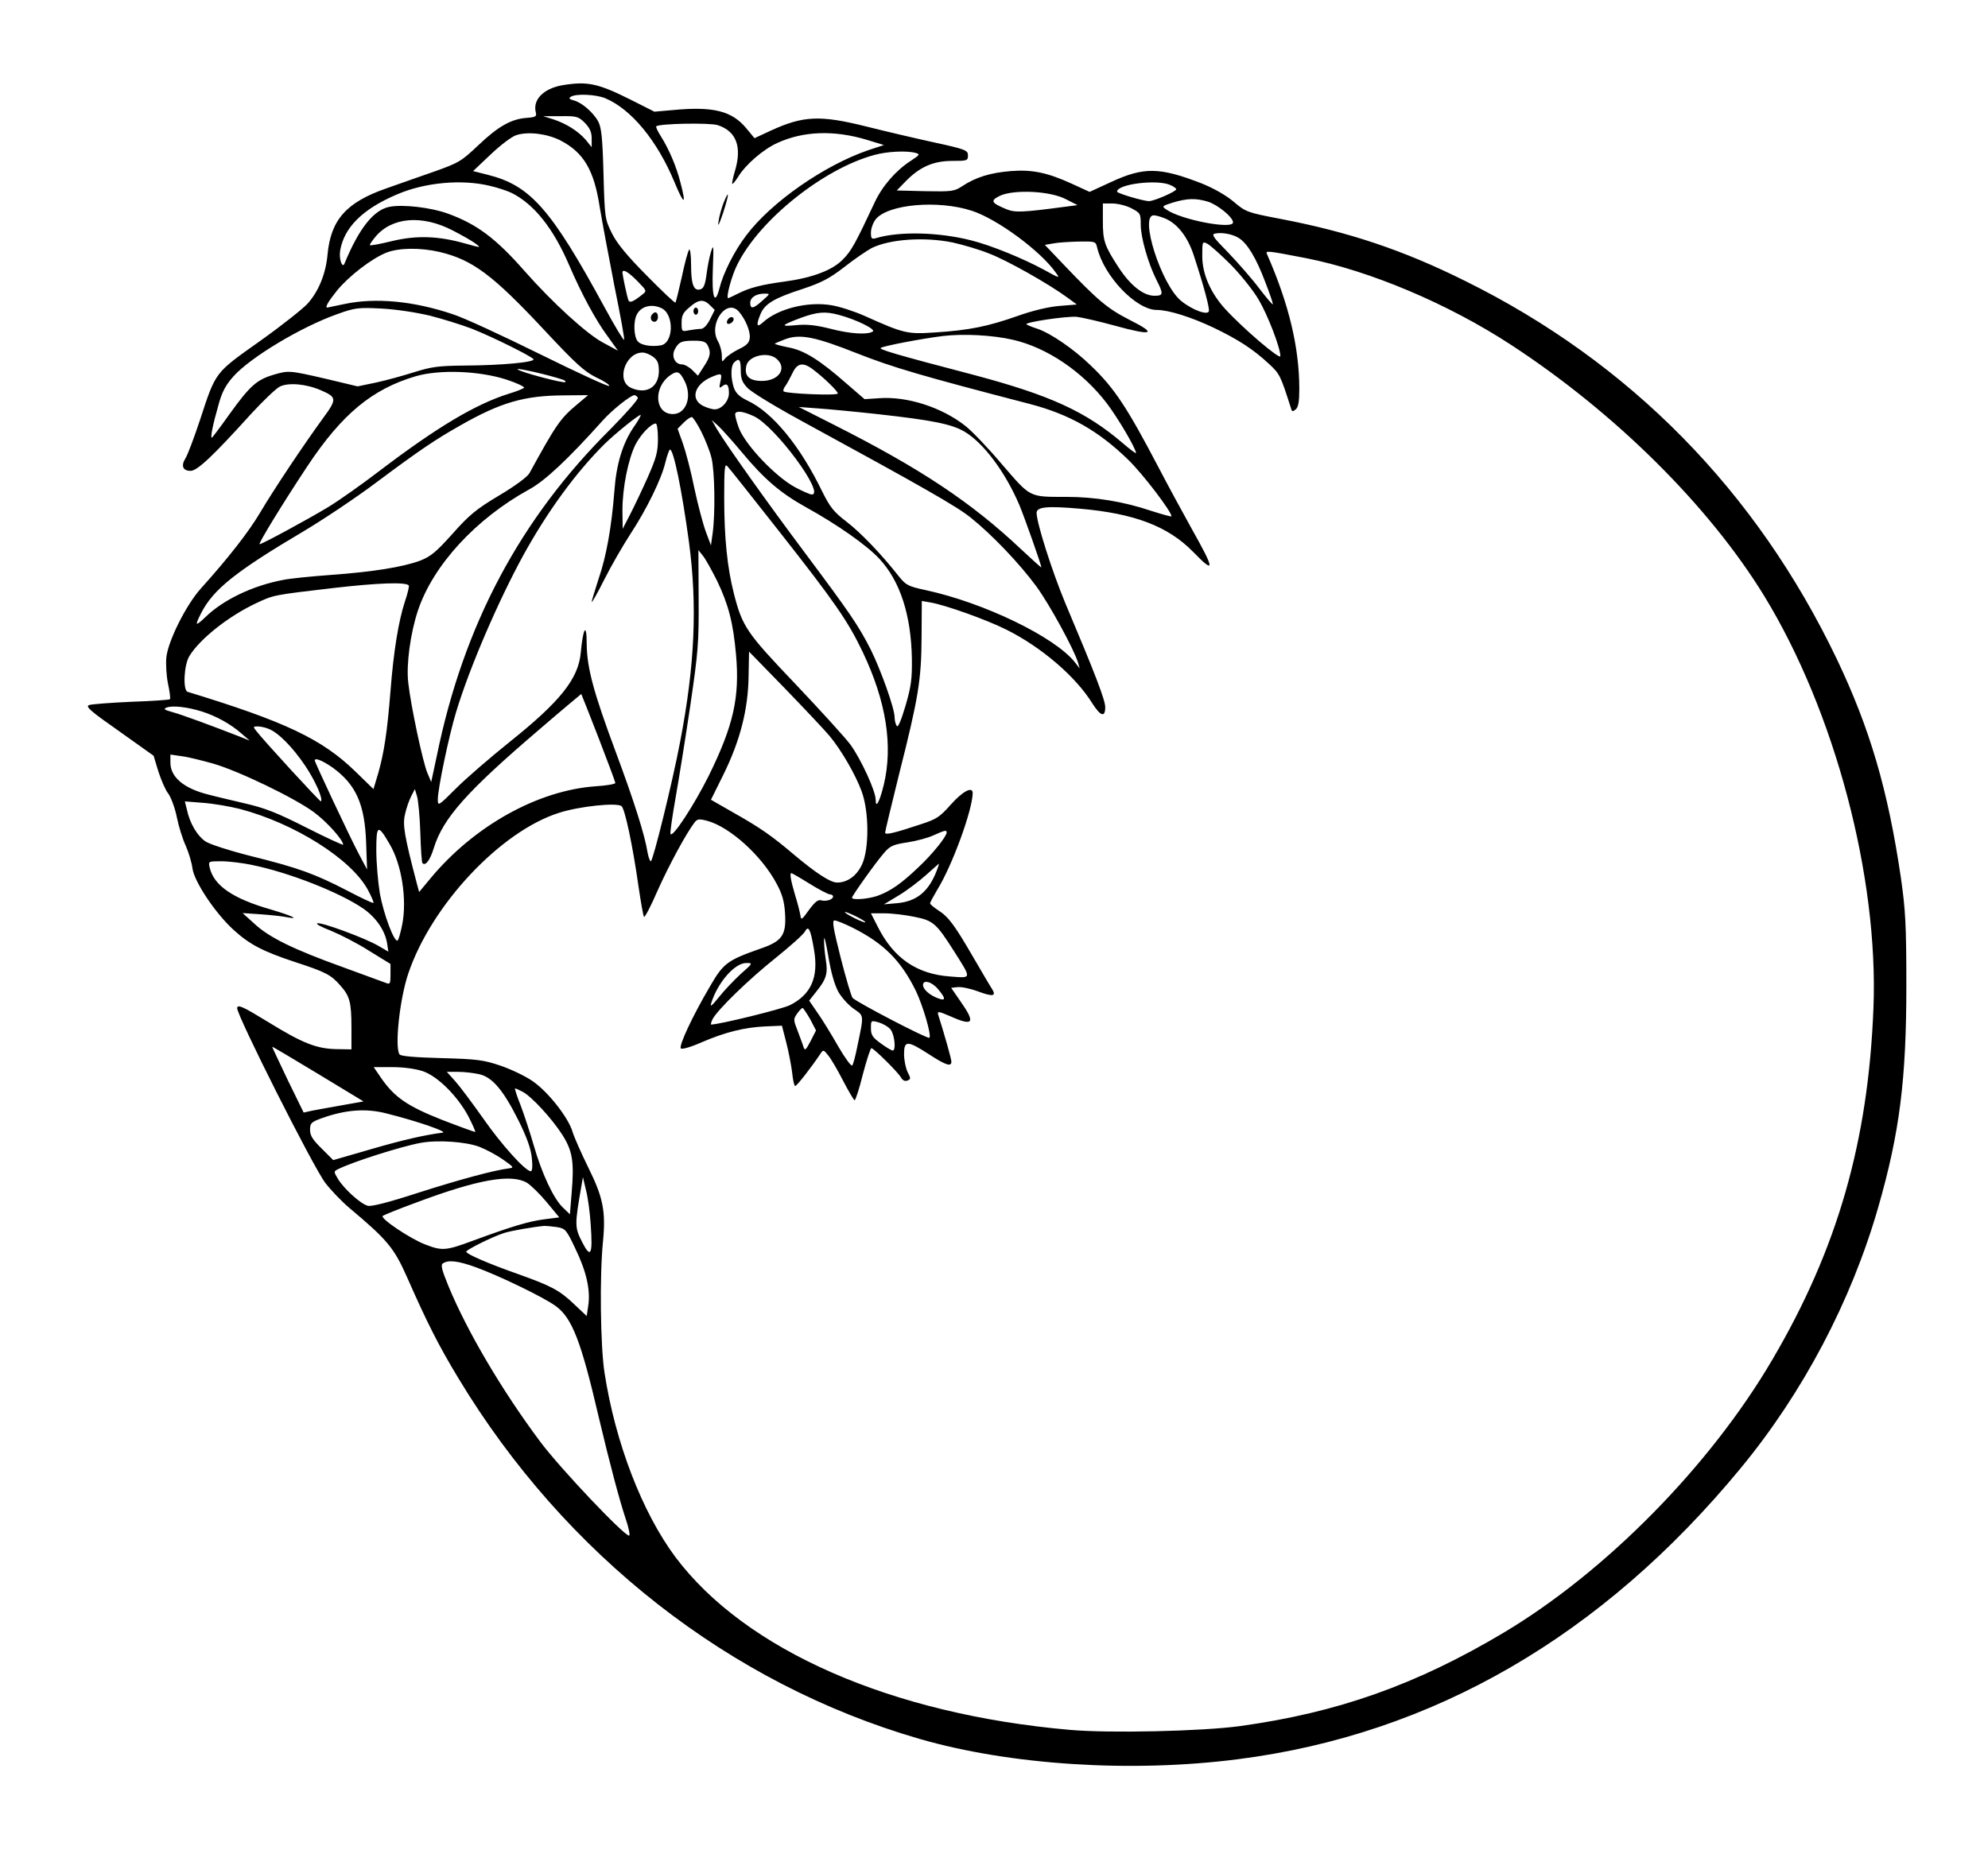 <?xml version="1.0" standalone="no"?>
<!DOCTYPE svg PUBLIC "-//W3C//DTD SVG 20010904//EN"
 "http://www.w3.org/TR/2001/REC-SVG-20010904/DTD/svg10.dtd">
<svg version="1.0" xmlns="http://www.w3.org/2000/svg"
 width="840pt" height="782pt" viewBox="0 0 840 782"
 preserveAspectRatio="xMidYMid meet">
<g transform="translate(0,782) scale(0.1,-0.1)"
fill="#000000" stroke="none">
<path d="M2377 7460 c-80 -14 -127 -61 -113 -115 4 -17 0 -20 -36 -23 -67 -4
-123 -36 -206 -115 -73 -69 -83 -75 -187 -112 -60 -21 -152 -53 -202 -71 -170
-59 -235 -133 -249 -279 -7 -81 -37 -155 -84 -208 -18 -20 -108 -92 -201 -158
-194 -138 -186 -127 -255 -337 -25 -75 -52 -147 -61 -160 -19 -31 -10 -52 22
-52 29 0 95 63 258 243 49 53 102 104 119 113 36 18 110 12 173 -15 69 -30 70
-37 8 -121 -82 -113 -203 -294 -263 -395 -49 -83 -135 -193 -252 -323 -61 -68
-137 -219 -145 -289 -3 -30 0 -79 7 -113 7 -33 11 -63 8 -65 -2 -3 -76 -8
-164 -11 -87 -4 -168 -10 -178 -14 -16 -6 7 -26 127 -110 l146 -104 20 -66
c12 -37 30 -79 42 -94 11 -15 28 -59 36 -99 8 -40 25 -94 38 -122 12 -27 25
-70 28 -94 7 -56 96 -190 174 -261 68 -62 124 -91 260 -136 129 -42 152 -54
191 -99 40 -45 47 -70 47 -180 l0 -90 -60 1 c-86 1 -145 24 -291 114 -108 66
-129 76 -132 60 -4 -26 322 -674 373 -740 24 -31 69 -78 101 -105 161 -135
189 -169 244 -293 84 -191 134 -290 217 -427 450 -746 1147 -1292 1948 -1524
383 -111 896 -144 1346 -86 823 105 1539 520 2124 1230 264 320 467 706 581
1102 91 317 119 541 119 938 0 260 -4 321 -23 455 -55 373 -131 631 -271 925
-340 710 -873 1253 -1571 1598 -261 130 -492 207 -780 262 -141 27 -146 29
-198 73 -32 27 -85 57 -135 77 -178 69 -244 70 -384 5 l-89 -41 -74 34 c-105
48 -169 61 -259 54 -86 -7 -148 -26 -204 -63 -35 -23 -44 -24 -158 -22 l-120
3 41 42 c59 59 115 83 195 83 61 0 65 1 65 23 0 22 -9 26 -147 56 -82 18 -210
48 -285 67 -193 48 -264 45 -401 -18 l-69 -32 -34 41 c-61 74 -139 94 -309 78
l-80 -7 -101 51 c-138 69 -182 78 -287 61z m180 -55 c110 -46 220 -179 293
-355 41 -99 51 -99 25 -1 -17 67 -48 140 -82 194 -14 22 -23 41 -20 43 12 12
226 16 260 5 79 -26 103 -92 72 -195 -8 -27 -13 -51 -11 -53 2 -2 13 11 25 30
32 52 106 116 166 143 109 50 239 55 378 13 l72 -22 -67 -22 c-186 -64 -410
-220 -515 -360 -51 -67 -97 -159 -113 -223 -20 -77 -33 -38 -28 82 4 99 3 107
-8 71 -7 -22 -15 -65 -19 -97 -6 -43 -12 -57 -26 -61 -28 -8 -39 21 -39 104 0
40 -4 69 -8 64 -5 -6 -19 -57 -31 -115 -13 -58 -25 -107 -27 -109 -2 -3 -57
49 -122 115 -83 84 -126 136 -147 179 -29 59 -30 64 -35 250 -4 153 -9 196
-22 221 -21 39 -71 82 -105 90 -18 5 -21 9 -11 15 21 14 106 10 145 -6z m-86
-104 c21 -22 29 -39 29 -66 l0 -37 -25 31 c-32 37 -83 69 -138 87 l-42 13 73
0 c68 1 76 -1 103 -28z m-104 -74 c99 -51 143 -125 167 -282 10 -60 38 -210
62 -333 25 -123 44 -226 41 -228 -3 -3 -40 59 -83 138 -225 414 -313 514 -492
559 l-63 16 75 71 c41 39 90 76 108 81 50 16 129 6 185 -22z m1501 -53 c21 -6
19 -8 -20 -34 -61 -39 -120 -106 -152 -175 -81 -173 -99 -206 -134 -241 -44
-46 -129 -78 -247 -94 -97 -13 -148 -26 -197 -51 -20 -10 -39 -19 -41 -19 -11
0 15 97 39 143 94 189 364 404 578 462 54 15 136 19 174 9z m-1800 -139 c35
-8 77 -22 95 -31 95 -48 176 -151 242 -305 52 -121 113 -234 163 -301 l43 -60
-63 34 c-68 36 -213 168 -332 303 -121 138 -202 198 -323 242 -71 26 -190 40
-247 29 -67 -13 -129 -91 -190 -239 -9 -24 -24 16 -19 52 16 99 95 178 242
240 117 50 271 64 389 36z m2877 3 c14 -6 25 -14 25 -18 0 -9 -93 -50 -115
-50 -24 0 -135 33 -135 40 0 32 170 53 225 28z m-441 -60 l49 -25 -54 -7
c-180 -24 -211 -25 -247 -10 -65 27 -69 36 -26 57 60 27 212 20 278 -15z m599
-10 c42 -13 107 -66 107 -88 0 -31 -220 11 -281 54 -21 14 -20 15 27 30 61 18
96 19 147 4z m-996 -39 c107 -35 289 -169 354 -261 19 -26 17 -25 -52 13 -87
47 -221 102 -305 123 -137 35 -303 39 -401 10 -20 -6 -23 -3 -23 23 0 17 9 42
20 56 51 64 264 83 407 36z m673 11 c38 -20 40 -22 40 -69 0 -55 31 -163 66
-233 31 -61 30 -68 -8 -68 -47 0 -102 44 -151 119 -60 92 -67 112 -67 196 l0
75 40 0 c23 0 59 -9 80 -20z m137 -41 c55 -20 101 -78 127 -158 43 -131 67
-222 64 -236 -4 -19 -69 4 -117 43 -84 68 -178 362 -116 362 8 0 26 -5 42 -11z
m-3006 -52 c41 -21 85 -46 99 -57 24 -18 23 -18 -45 1 -113 32 -205 35 -309
10 -49 -12 -91 -20 -93 -17 -2 2 9 18 24 36 69 82 195 93 324 27z m3325 -34
c35 -23 71 -82 109 -182 20 -51 35 -95 33 -97 -2 -2 -28 29 -58 68 -30 40 -89
107 -130 150 -65 66 -73 78 -55 81 29 6 76 -3 101 -20z m-1210 -18 c41 -9 110
-29 152 -46 75 -28 254 -129 334 -188 l38 -28 -74 -6 c-47 -4 -114 -20 -178
-43 -122 -43 -203 -60 -347 -69 -117 -8 -131 -5 -298 70 -45 20 -108 40 -140
45 -101 17 -227 -15 -290 -73 -26 -24 -29 -11 -9 37 18 42 57 66 178 105 78
26 113 44 175 92 43 34 95 69 115 80 75 38 223 49 344 24z m610 -22 c29 -121
165 -263 252 -263 50 0 145 -30 240 -75 106 -51 167 -91 234 -153 46 -43 48
-47 94 -191 3 -11 7 -11 19 -1 11 9 15 33 15 86 0 175 -44 360 -137 571 -6 14
0 14 165 -18 270 -53 601 -193 866 -366 441 -288 837 -681 1070 -1061 298
-487 484 -1187 462 -1742 -22 -565 -152 -1018 -427 -1486 -263 -449 -703 -896
-1135 -1154 -369 -220 -701 -338 -1114 -395 -160 -22 -552 -31 -720 -16 -754
66 -1370 336 -1666 730 -140 188 -254 482 -300 781 -17 112 -21 408 -6 555 12
126 0 185 -62 310 -30 61 -60 129 -67 152 -17 59 -104 170 -169 214 -30 21
-91 50 -135 65 -71 24 -98 28 -250 32 -111 3 -173 8 -177 16 -21 31 1 235 37
341 97 289 390 602 638 680 84 27 242 44 263 28 14 -9 48 -169 72 -340 10 -67
20 -124 23 -128 4 -3 30 47 58 112 48 107 120 240 155 286 12 16 19 17 54 8
96 -26 230 -147 293 -265 24 -44 33 -76 36 -125 6 -93 -12 -119 -103 -150
-139 -49 -157 -61 -213 -158 -75 -127 -134 -254 -124 -264 5 -5 43 6 88 26
100 43 181 63 269 67 l70 3 18 -70 c10 -38 21 -96 25 -127 3 -32 9 -58 13 -58
7 0 72 84 107 137 11 17 13 17 32 -7 12 -14 40 -62 63 -107 24 -46 46 -83 49
-83 4 0 20 49 35 110 16 60 32 110 36 110 10 0 114 -103 125 -124 7 -12 16
-17 27 -13 15 6 15 9 1 36 -8 17 -15 50 -15 76 0 58 14 58 104 0 72 -47 96
-55 96 -32 0 11 -28 111 -56 199 -4 15 2 14 51 -7 98 -44 108 -29 44 62 l-40
58 27 3 c15 2 54 -6 86 -18 65 -24 80 -21 58 13 -8 12 -43 72 -78 132 -79 136
-104 170 -148 198 -18 12 -34 25 -34 29 0 4 14 30 30 57 63 101 149 337 150
409 0 30 -42 8 -92 -48 -47 -53 -60 -62 -128 -84 -114 -38 -150 -46 -150 -35
0 6 27 117 59 247 82 324 94 398 95 579 l1 153 35 -6 c65 -11 238 -73 322
-115 147 -73 293 -198 363 -311 35 -55 55 -62 55 -17 0 30 -40 135 -170 443
-55 133 -119 333 -120 378 0 26 45 30 183 18 230 -20 372 -74 478 -182 94 -97
93 -78 -5 96 -40 72 -104 190 -141 261 -133 254 -187 336 -287 431 -72 70
-171 137 -226 155 -20 6 -40 15 -45 18 -9 9 167 35 212 32 19 -2 91 -18 160
-37 162 -45 184 -36 64 24 -94 48 -134 82 -278 233 l-80 84 35 6 c19 4 68 7
107 8 71 1 73 1 79 -26z m565 -72 c42 -43 94 -108 117 -147 39 -66 92 -204 92
-239 0 -18 -158 117 -233 199 -62 68 -97 148 -97 223 0 63 0 64 23 52 12 -7
56 -46 98 -88z m-3343 54 c138 -33 223 -96 439 -327 137 -147 172 -178 222
-203 33 -15 58 -32 55 -36 -2 -5 -134 56 -292 134 -158 78 -324 155 -369 169
-166 56 -327 71 -458 43 -38 -8 -71 -15 -72 -15 -11 0 4 26 41 72 50 61 146
135 208 160 53 21 144 22 226 3z m841 -129 c34 -35 34 -36 15 -51 -39 -31 -54
-37 -59 -23 -7 20 -24 102 -25 116 0 18 27 2 69 -42z m523 -76 c-38 -35 -52
-38 -52 -10 0 23 25 39 60 39 25 0 25 0 -8 -29z m-222 -20 l20 -20 -20 -40
c-13 -25 -27 -40 -39 -40 -10 0 -33 -3 -50 -6 -30 -6 -31 -6 -31 32 0 30 6 43
33 65 38 34 60 36 87 9z m-206 -12 c56 -25 53 -151 -4 -158 -39 -6 -80 1 -94
16 -18 18 -21 85 -5 115 18 35 62 46 103 27z m-978 -32 c55 -14 135 -39 177
-55 91 -36 253 -117 261 -129 8 -13 -135 -26 -289 -27 -113 -1 -141 -5 -215
-28 -47 -15 -120 -35 -162 -44 l-77 -16 -134 32 c-156 36 -157 36 -225 16 -68
-21 -97 -47 -182 -165 -39 -55 -73 -100 -75 -100 -7 0 5 58 28 138 15 56 31
85 64 122 72 80 285 208 437 262 75 27 89 29 186 24 61 -3 147 -16 206 -30z
m1306 17 c28 -32 49 -84 46 -111 -2 -21 -13 -32 -47 -48 -24 -12 -50 -30 -58
-40 -12 -16 -13 -15 -13 13 0 17 -7 44 -16 60 -43 73 36 185 88 126z m423 -14
c72 -19 157 -61 143 -70 -23 -15 -97 -10 -181 12 -60 15 -98 19 -141 15 -71
-7 -68 -2 16 30 71 26 105 29 163 13z m735 -105 c144 -33 295 -135 397 -269
47 -62 123 -191 123 -210 0 -3 -26 16 -57 43 -156 133 -305 201 -623 286 -340
89 -410 110 -398 116 17 9 174 39 263 50 86 10 208 4 295 -16z m-657 -58 c150
-59 269 -94 727 -213 169 -44 292 -114 418 -237 60 -58 182 -218 182 -238 0
-3 -39 8 -86 23 -116 39 -236 59 -359 59 -158 0 -149 -4 -270 136 -58 69 -128
142 -156 164 -100 79 -247 126 -365 117 l-61 -4 -74 64 c-117 103 -182 143
-249 155 -33 7 -58 13 -56 16 3 2 22 10 43 18 63 24 127 11 306 -60z m-633 35
c15 -30 12 -48 -16 -90 l-25 -39 -24 24 c-13 13 -33 24 -44 24 -29 0 -45 34
-30 63 17 32 28 37 81 37 37 0 50 -4 58 -19z m-229 -50 c19 -15 23 -28 23 -62
-2 -67 -54 -97 -118 -68 -64 29 -24 149 49 149 13 0 33 -9 46 -19z m521 -8
c45 -40 9 -93 -63 -93 -54 0 -76 22 -65 66 11 42 93 59 128 27z m-152 -48 c0
-35 6 -51 28 -74 15 -17 117 -79 227 -139 521 -284 659 -363 717 -410 90 -72
206 -194 276 -289 56 -76 160 -267 177 -323 l7 -25 -21 27 c-86 107 -384 251
-630 304 -74 16 -83 21 -113 58 -73 93 -160 184 -221 231 -55 42 -70 62 -103
128 -93 192 -210 335 -316 384 -33 16 -49 31 -57 54 -14 42 -14 92 1 107 21
21 28 13 28 -33z m306 3 c45 -34 104 -91 104 -101 0 -10 -220 -1 -229 9 -3 3
0 13 7 22 7 9 20 34 30 54 20 44 45 49 88 16z m-1057 -43 c8 -3 12 -7 10 -10
-7 -6 -190 42 -202 54 -9 9 141 -26 192 -44z m-240 1 c46 -15 79 -31 75 -35
-5 -5 -34 -16 -64 -25 -140 -44 -303 -141 -545 -325 -77 -59 -175 -128 -218
-154 -86 -52 -280 -157 -290 -157 -8 0 100 176 202 330 146 220 274 326 458
380 100 29 267 23 382 -14z m755 -9 c31 -65 5 -137 -51 -137 -77 0 -84 113
-11 164 30 21 40 17 62 -27z m150 1 c-6 -28 -5 -31 8 -20 19 15 28 6 28 -30 0
-33 -31 -68 -60 -68 -12 0 -34 7 -50 15 -54 28 -36 90 35 121 44 19 47 17 39
-18z m-604 -96 c-72 -60 -89 -84 -203 -292 -8 -15 -62 -55 -128 -94 -97 -58
-126 -82 -197 -162 -70 -78 -92 -96 -138 -114 -74 -27 -199 -47 -378 -60 -82
-6 -172 -15 -200 -21 -128 -24 -253 -84 -328 -157 -43 -41 -46 -38 -18 17 51
100 146 176 435 347 82 49 220 141 305 205 185 138 249 181 355 241 170 97
270 126 435 127 l105 1 -45 -38z m255 27 c4 -5 -48 -64 -114 -131 -383 -380
-622 -829 -735 -1381 l-24 -112 -16 38 c-19 43 -71 288 -81 382 -9 76 9 209
41 305 64 191 244 387 469 511 67 36 164 127 311 291 40 45 119 108 135 108 4
0 11 -5 14 -11z m1020 -70 c223 -25 305 -41 360 -73 81 -48 172 -170 232 -310
22 -53 93 -253 93 -264 0 -2 -39 33 -87 78 -210 198 -426 341 -788 524 l-150
76 80 -6 c44 -3 161 -14 260 -25z m-530 -8 c89 -40 304 -331 245 -331 -7 0
-39 14 -71 31 -83 45 -210 179 -237 250 -11 30 -18 57 -15 62 7 12 35 8 78
-12z m-510 -50 c-45 -68 -71 -154 -79 -266 -12 -153 -34 -276 -66 -369 -16
-50 -30 -95 -30 -100 0 -6 24 36 53 94 29 58 79 144 110 192 69 105 133 235
149 306 7 28 16 52 19 52 15 0 50 -169 80 -390 36 -269 25 -521 -37 -844 -32
-170 -115 -506 -124 -506 -4 0 -10 17 -14 38 -11 71 -56 214 -135 426 -93 250
-121 353 -122 455 0 91 -15 70 -25 -37 -10 -111 -87 -207 -301 -378 -81 -65
-183 -153 -225 -195 -77 -77 -78 -77 -78 -47 0 45 47 269 77 368 56 186 177
467 284 663 103 187 224 352 344 471 47 46 148 127 152 122 2 -2 -12 -27 -32
-55z m288 -15 c16 -32 36 -81 43 -110 14 -54 17 -234 5 -321 l-7 -50 -21 56
c-12 32 -34 115 -49 185 -14 71 -37 157 -49 191 l-22 61 26 26 c14 14 30 25
35 23 5 -2 23 -29 39 -61z m172 -88 c95 -114 163 -172 271 -232 132 -73 256
-160 309 -217 88 -94 135 -238 138 -424 1 -84 -3 -116 -27 -198 -19 -64 -32
-94 -37 -85 -5 7 -9 24 -9 37 0 37 -58 199 -101 286 -52 102 -87 153 -279 410
-161 215 -327 449 -370 520 l-23 40 28 -25 c15 -14 60 -64 100 -112z m-355 57
c0 -55 -7 -80 -43 -162 -24 -54 -58 -125 -75 -158 l-31 -60 -1 78 c0 95 24
215 55 278 23 44 66 89 86 89 5 0 9 -29 9 -65z m514 -393 c232 -295 289 -377
351 -507 100 -210 129 -397 89 -563 -18 -73 -34 -101 -34 -62 0 37 -62 171
-106 232 -21 29 -126 144 -232 256 -208 218 -225 243 -261 383 -28 110 -41
236 -41 404 0 126 2 147 13 135 8 -8 107 -133 221 -278z m-264 -207 c48 -100
68 -177 80 -312 16 -181 -11 -300 -116 -513 -62 -124 -154 -265 -161 -244 -2
6 8 76 22 155 14 79 42 254 62 389 33 225 36 262 35 450 l-1 205 20 -25 c11
-14 37 -61 59 -105z m-1303 -19 c3 -2 -4 -33 -16 -68 -27 -82 -48 -210 -61
-378 -14 -175 -27 -259 -51 -345 l-21 -70 -77 75 c-140 136 -295 210 -708 336
-21 6 -16 113 7 151 44 72 164 168 283 224 75 35 71 34 327 64 183 21 303 26
317 11z m1777 -635 c51 -61 111 -165 137 -236 31 -85 32 -240 2 -307 -22 -49
-62 -78 -106 -78 -28 0 -88 39 -181 117 -93 79 -144 115 -256 178 l-96 55 53
107 c70 142 104 274 106 414 l2 105 151 -155 c83 -86 168 -176 188 -200z
m-975 -9 c39 -101 71 -187 71 -191 0 -5 -37 -11 -82 -14 -245 -17 -514 -167
-698 -388 l-49 -59 -10 37 c-53 202 -60 247 -50 290 5 25 17 59 26 77 l16 31
9 -30 c5 -16 12 -86 14 -154 2 -69 6 -127 9 -129 13 -13 32 12 48 64 39 126
139 239 447 502 96 83 176 149 176 149 1 -1 34 -85 73 -185z m-1676 111 c60
-19 122 -53 167 -93 l35 -30 -40 16 c-115 45 -245 93 -285 104 -37 10 -41 14
-25 20 26 9 87 2 148 -17z m281 -73 c41 -15 103 -78 156 -157 43 -64 76 -140
66 -150 -3 -3 -243 258 -275 300 -12 15 -11 17 7 17 11 0 32 -4 46 -10z m-234
-147 c108 -31 346 -146 427 -206 55 -41 123 -117 123 -137 0 -3 -70 29 -155
72 -124 63 -175 83 -262 103 -59 14 -128 30 -153 37 -104 26 -160 74 -160 135
l0 34 48 -7 c26 -3 85 -18 132 -31z m504 -16 c100 -72 137 -155 143 -317 l4
-115 -37 70 c-36 68 -184 383 -184 391 0 13 32 0 74 -29z m-390 -176 c231 -61
469 -211 540 -341 15 -28 26 -53 24 -56 -3 -2 -52 21 -109 51 -139 72 -208 97
-405 146 -91 23 -179 51 -196 63 -34 23 -66 76 -78 133 l-9 36 77 -6 c42 -3
113 -15 156 -26z m632 -148 c51 -85 74 -232 54 -338 -7 -36 -16 -67 -20 -70
-14 -9 -59 111 -75 199 -8 49 -15 131 -15 184 0 106 7 110 56 25z m2354 49 c0
-17 -60 -92 -119 -147 -72 -69 -118 -101 -173 -121 -41 -14 -108 -19 -108 -8
0 8 103 153 137 191 24 28 38 34 98 43 38 6 87 19 110 30 47 21 55 23 55 12z
m-2933 -138 c156 -32 369 -116 468 -184 53 -37 90 -90 100 -143 l6 -39 -43 25
c-57 33 -236 99 -257 95 -9 -2 16 -16 56 -31 39 -16 112 -53 162 -85 l91 -56
0 -44 c0 -38 -2 -43 -17 -37 -10 4 -92 34 -183 67 -211 76 -313 126 -375 184
l-50 45 75 -5 c41 -3 91 -8 110 -12 61 -12 26 5 -65 32 -161 46 -241 101 -259
177 -6 27 -6 27 49 27 31 0 90 -7 132 -16z m2892 -21 c-34 -90 -84 -132 -167
-140 l-57 -5 63 38 c35 21 86 60 115 86 29 26 53 47 54 48 1 0 -2 -12 -8 -27z
m-538 -58 c40 -25 79 -45 86 -45 7 0 13 -4 13 -9 0 -13 -30 -22 -51 -16 -12 4
-26 -7 -51 -41 -30 -42 -33 -44 -36 -23 -2 13 -12 53 -23 88 -18 61 -23 91
-15 91 2 0 37 -20 77 -45z m235 -163 c-5 -4 -86 36 -86 43 0 3 20 -5 45 -17
24 -12 43 -23 41 -26z m209 23 c79 -16 91 -27 168 -148 73 -116 74 -111 -18
-104 -141 10 -239 77 -306 210 l-29 57 57 0 c32 0 90 -7 128 -15z m-262 -46
c131 -66 203 -138 266 -265 30 -62 68 -190 58 -200 -6 -7 -311 152 -325 169
-5 7 -28 83 -50 170 -31 123 -37 157 -26 157 8 0 43 -14 77 -31z m-163 -96
c19 -114 -13 -186 -102 -231 -34 -17 -299 -82 -333 -82 -3 0 0 10 6 23 22 41
153 168 267 259 62 50 117 99 123 111 15 28 24 11 39 -80z m103 -176 c14 -24
43 -56 65 -71 43 -30 43 -23 15 -156 -8 -41 -18 -79 -22 -83 -5 -4 -31 32 -60
82 -28 49 -67 113 -87 141 l-35 51 30 38 c43 53 50 78 40 136 -4 28 -8 66 -7
85 0 19 8 -13 18 -72 12 -72 27 -122 43 -151z m-414 76 c-29 -27 -70 -70 -92
-98 -28 -35 -38 -43 -32 -25 27 87 99 170 148 170 29 0 29 0 -24 -47z m835
-64 c33 -39 33 -51 -1 -38 -35 13 -63 38 -63 56 0 24 38 14 64 -18z m-541
-126 l25 -48 -23 -45 c-20 -38 -24 -42 -30 -25 -3 11 -15 42 -25 69 -18 46
-18 49 -2 72 9 13 20 24 23 24 3 0 17 -21 32 -47z m340 -44 c17 -22 24 -89 9
-89 -5 0 -28 14 -50 30 -35 25 -42 36 -42 64 0 34 0 34 33 25 17 -5 40 -18 50
-30z m-2317 -320 c-50 -9 -107 -19 -127 -23 l-36 -8 -67 137 c-36 76 -66 139
-66 141 0 2 87 -50 193 -114 l193 -117 -90 -16z m340 144 c63 -21 147 -105
193 -191 18 -35 31 -65 29 -66 -1 -1 -65 22 -140 51 -147 58 -202 96 -259 179
l-30 44 79 0 c47 0 98 -7 128 -17z m239 -13 c55 -12 102 -68 165 -194 36 -72
53 -120 57 -159 4 -36 2 -57 -4 -57 -23 0 -124 112 -202 224 -46 65 -99 136
-118 157 l-35 39 48 0 c27 0 67 -5 89 -10z m183 -74 c38 -20 123 -112 168
-182 43 -68 51 -113 39 -250 l-7 -86 -30 29 c-39 37 -89 144 -123 263 -15 52
-40 128 -55 168 -16 39 -26 72 -24 72 3 0 17 -6 32 -14z m-574 -92 c131 -33
261 -78 236 -81 -76 -10 -162 -29 -303 -70 l-159 -46 -49 49 c-38 37 -49 55
-49 79 0 28 5 33 49 49 101 36 187 43 275 20z m392 -141 c28 -11 73 -35 100
-54 45 -32 47 -34 24 -37 -64 -8 -211 -48 -383 -103 -126 -41 -197 -59 -213
-55 -31 8 -102 73 -127 115 -17 29 -17 30 0 39 58 30 268 97 351 112 71 13
190 5 248 -17z m201 -152 c17 -11 55 -48 84 -83 l52 -63 -62 -8 c-64 -8 -136
-29 -304 -91 -113 -42 -129 -43 -199 -16 -62 23 -192 110 -181 121 5 4 71 31
148 59 257 96 396 120 462 81z m269 -178 c9 -127 0 -144 -37 -71 -31 61 -31
72 -2 238 l6 35 13 -55 c8 -30 17 -96 20 -147z m-143 -9 c36 -6 40 -11 77 -89
47 -96 65 -175 56 -240 l-7 -47 -53 50 c-62 59 -96 77 -236 127 -125 44 -220
85 -220 95 0 8 110 63 160 79 31 10 126 26 170 30 8 0 32 -2 53 -5z m-342
-170 c99 -36 285 -126 336 -163 70 -50 108 -148 183 -471 47 -198 86 -345 113
-427 14 -40 20 -73 15 -73 -22 0 -290 283 -374 395 -163 218 -310 468 -389
659 -29 71 -34 91 -23 97 23 15 65 10 139 -17z"/>
<path d="M3057 6962 c-8 -21 -18 -56 -21 -78 -4 -26 2 -15 19 35 26 80 28 107
2 43z"/>
<path d="M2930 6505 c0 -8 5 -15 10 -15 6 0 10 7 10 15 0 8 -4 15 -10 15 -5 0
-10 -7 -10 -15z"/>
<path d="M2757 6493 c-13 -12 -7 -33 8 -33 8 0 15 9 15 20 0 20 -11 26 -23 13z"/>
<path d="M3075 6469 c-4 -6 -5 -13 -2 -16 7 -7 27 6 27 18 0 12 -17 12 -25 -2z"/>
</g>
</svg>
